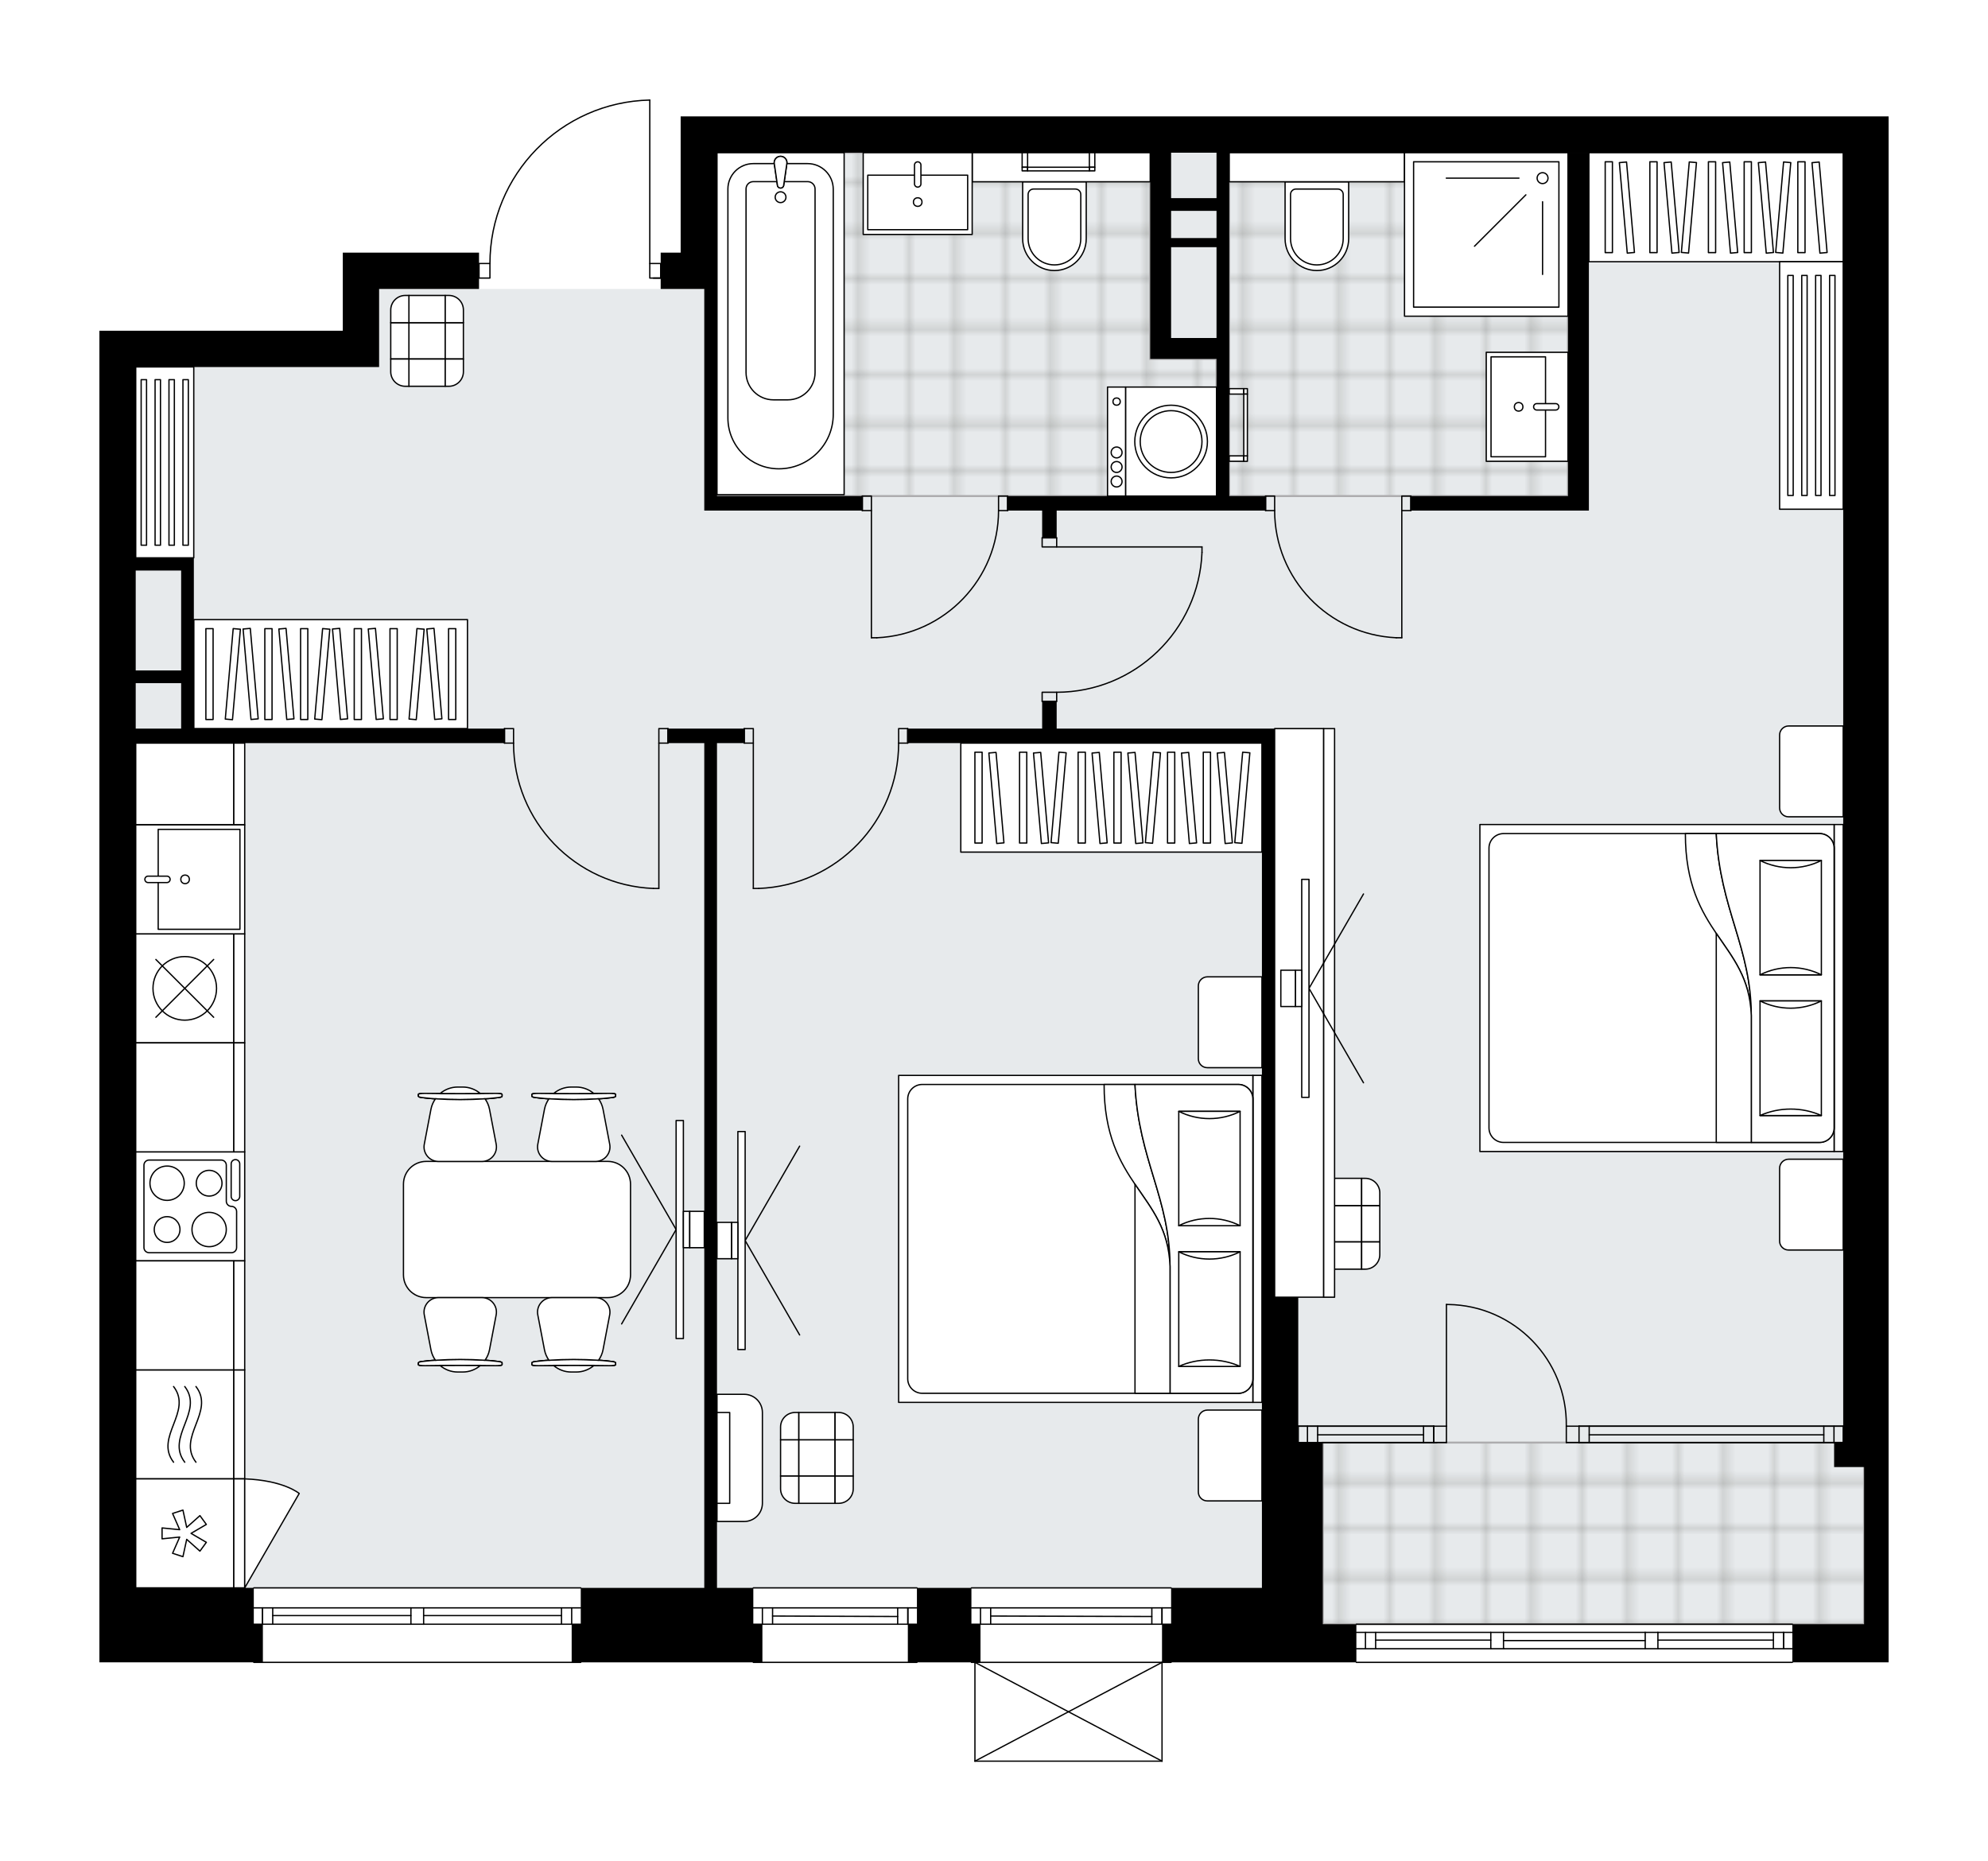 <svg xmlns="http://www.w3.org/2000/svg" xmlns:xlink="http://www.w3.org/1999/xlink" height="1872.21px" id="Layer_1" style="enable-background:new 0 0 2000 1872.21;" version="1.1" viewBox="0 0 2000 1872.21" width="2000px" x="0px" y="0px" xml:space="preserve">
<style type="text/css">
	.st0{fill:none;}
	.st1{opacity:0.25;fill:none;stroke:#12100B;stroke-width:0.4;stroke-miterlimit:10;}
	.st2{fill:#FFFFFF;}
	.st3{fill:#E7EAEC;}
	.st4{fill:url(#SVGID_1_);stroke:#ADACAE;stroke-width:2;stroke-miterlimit:10;}
	.st5{fill:url(#SVGID_00000102510578093183822080000007964611770480865940_);stroke:#ADACAE;stroke-width:2;stroke-miterlimit:10;}
	.st6{fill:url(#SVGID_00000114763132379313716060000010756278266677633434_);stroke:#ADACAE;stroke-width:2;stroke-miterlimit:10;}
	.st7{fill:none;stroke:#000000;stroke-width:1.3;stroke-linecap:round;stroke-linejoin:round;stroke-miterlimit:10;}
	.st8{fill:#FFFFFF;stroke:#000000;stroke-width:1.3;stroke-linecap:round;stroke-linejoin:round;stroke-miterlimit:10;}
	.st9{fill:none;stroke:#000000;stroke-width:1.3;stroke-linecap:round;stroke-linejoin:round;}
	.st10{fill:none;stroke:#000000;stroke-width:1.3;stroke-linecap:round;stroke-linejoin:round;stroke-dasharray:9.834,9.834;}
	.st11{fill:none;stroke:#000000;stroke-width:1.3;stroke-linecap:round;stroke-linejoin:round;stroke-dasharray:10.052,10.052;}
	.st12{font-family:'Arial-BoldMT','Arial'; font-weight:bold;}
	.st13{font-size:95.78px;}
	.st14{font-size:81.044px;}
	.st15{font-family: 'ArialMT','Arial';}
	.st16{font-size:40px;}
</style>
<pattern height="14.57" id="New_Pattern_Swatch_2" patternUnits="userSpaceOnUse" style="overflow:visible;" viewBox="7.49 -22.06 14.57 14.57" width="14.57" x="-0.29" y="-63.85">
	<g>
		<rect class="st0" height="14.57" width="14.57" x="7.49" y="-22.06" />
		<g>
			<rect class="st1" height="7.29" width="7.29" x="14.77" y="-7.49" />
		</g>
		<g>
			<rect class="st1" height="7.29" width="7.29" x="0.2" y="-7.49" />
		</g>
		<g>
			<rect class="st1" height="7.29" width="7.29" x="22.06" y="-14.77" />
		</g>
		<g>
			<rect class="st1" height="7.29" width="7.29" x="7.49" y="-14.77" />
			<rect class="st1" height="7.29" width="7.29" x="14.77" y="-22.06" />
		</g>
		<g>
			<rect class="st1" height="7.29" width="7.29" x="0.2" y="-22.06" />
		</g>
		<g>
			<rect class="st1" height="7.29" width="7.29" x="22.06" y="-29.35" />
		</g>
		<g>
			<rect class="st1" height="7.29" width="7.29" x="7.49" y="-29.35" />
		</g>
	</g>
</pattern>
<path class="st2" d="M1854.32,117.05H1900v1358.68v196.45  h-24.67h-71.54c0,0,0,0,0,0c0,0.36-0.29,0.65-0.65,0.65h-438.58c-0.36,0-0.65-0.29-0.65-0.65c0,0,0,0,0,0h-33.16h-151.96  c0,0,0,0,0,0c0,0.36-0.29,0.65-0.65,0.65h-8.47v98.73c0,0.01,0,0.02-0.01,0.03c0,0.04-0.02,0.08-0.03,0.13  c-0.01,0.04-0.02,0.08-0.04,0.12c0,0.01,0,0.02-0.01,0.03c-0.02,0.03-0.04,0.05-0.06,0.07c-0.03,0.04-0.05,0.07-0.08,0.1  c-0.03,0.03-0.07,0.05-0.11,0.07c-0.03,0.02-0.06,0.04-0.1,0.05c-0.05,0.02-0.09,0.02-0.14,0.03c-0.03,0-0.05,0.02-0.08,0.02H980.81  c-0.03,0-0.06-0.01-0.09-0.02c-0.04-0.01-0.09-0.01-0.13-0.03c-0.04-0.01-0.07-0.04-0.11-0.06c-0.04-0.02-0.07-0.04-0.1-0.07  c-0.03-0.03-0.06-0.07-0.08-0.1c-0.02-0.03-0.04-0.04-0.06-0.07c0-0.01,0-0.02-0.01-0.03c-0.02-0.04-0.03-0.08-0.04-0.12  c-0.01-0.04-0.02-0.08-0.03-0.13c0-0.01-0.01-0.02-0.01-0.03v-98.73h-2.88c-0.36,0-0.65-0.29-0.65-0.65c0,0,0,0,0,0h-53.52  c0,0,0,0,0,0c0,0.36-0.29,0.65-0.65,0.65H757.87c-0.36,0-0.65-0.29-0.65-0.65c0,0,0,0,0,0H584.91c0,0,0,0,0,0  c0,0.36-0.29,0.65-0.65,0.65H255.33c-0.36,0-0.65-0.29-0.65-0.65c0,0,0,0,0,0H100v-74.92v-146.2l0-1081.82v-36.55h244.87v-78.58  h36.55h100.51v10.32h10.32c0.17-43.17,16.86-83.92,47.06-114.8c30.35-31.04,70.97-48.66,114.38-49.63c0,0,0.01,0,0.02,0  c0.09,0,0.17,0.02,0.25,0.05c0.02,0.01,0.04,0.03,0.06,0.04c0.05,0.03,0.11,0.06,0.15,0.1c0.02,0.02,0.03,0.05,0.05,0.07  c0.03,0.04,0.07,0.09,0.09,0.14c0.01,0.03,0.01,0.06,0.02,0.1c0.01,0.05,0.03,0.09,0.03,0.15c0,0,0,0.01,0,0.01c0,0,0,0,0,0.01  v163.78h10.31c0,0,0,0,0,0v-10.32h20.1V117.05h36.55H1854.32z" id="background" />
<g id="floor">
	<polygon class="st3" points="136.55,369.14 136.55,1597.26 1269.54,1597.26 1330.76,1597.26 1330.76,1633.81 1875.33,1633.81    1875.33,1475.74 1854.32,1475.74 1854.32,153.6 721.32,152.31 721.32,290.66 381.42,290.66 381.35,369.14  " />
	
		<pattern id="SVGID_1_" patternTransform="matrix(3.537782e-08 -6.447 6.447 3.537782e-08 26807.834 -51604.004)" xlink:href="#New_Pattern_Swatch_2">
	</pattern>
	<polygon class="st4" points="1875.33,1451.11 1875.33,1633.81 1330.76,1633.81 1330.76,1451.11  " />
	
		<pattern id="SVGID_00000128464282214607813520000012590860902153406908_" patternTransform="matrix(3.537782e-08 -6.447 6.447 3.537782e-08 26807.834 -51604.004)" xlink:href="#New_Pattern_Swatch_2">
	</pattern>
	
		<polygon points="   721.32,153.6 721.32,498.99 1069.11,498.99 1135.23,498.99 1223.86,498.99 1223.86,361.02 1157.16,361.02 1157.16,153.6  " style="fill:url(#SVGID_00000128464282214607813520000012590860902153406908_);stroke:#ADACAE;stroke-width:2;stroke-miterlimit:10;" />
	
		<pattern id="SVGID_00000076574569921339347710000016849223483910614719_" patternTransform="matrix(3.537782e-08 -6.447 6.447 3.537782e-08 26807.834 -51604.004)" xlink:href="#New_Pattern_Swatch_2">
	</pattern>
	
		<polygon points="   1236.65,153.6 1236.65,498.99 1577.46,498.99 1577.46,153.6  " style="fill:url(#SVGID_00000076574569921339347710000016849223483910614719_);stroke:#ADACAE;stroke-width:2;stroke-miterlimit:10;" />
	<g id="LWPOLYLINE_00000029742495981940867000000014488049472887162770_">
		<rect class="st7" height="9.14" width="14.62" x="1048.43" y="541.02" />
	</g>
	<g id="LWPOLYLINE_00000005229902763131509000000018426328991774092176_">
		<rect class="st7" height="9.14" width="14.62" x="1048.43" y="696.35" />
	</g>
	<g id="LINE_00000044864084065573106510000015869620011391494812_">
		<line class="st7" x1="1063.05" x2="1048.43" y1="541.02" y2="541.02" />
	</g>
	<g id="LINE_00000024698891021149725310000000812840089415919503_">
		<line class="st7" x1="1063.05" x2="1048.43" y1="705.48" y2="705.48" />
	</g>
	<g id="LINE_00000136403391327993783230000004839515073702112167_">
		<line class="st7" x1="1063.05" x2="1209.24" y1="550.15" y2="550.15" />
	</g>
	<g id="LINE_00000176022548140170747730000013801781730157951376_">
		<line class="st7" x1="1209.24" x2="1209.24" y1="555.64" y2="550.15" />
	</g>
	<g id="ARC_00000065773932270487629170000015925112105923658375_">
		<path class="st7" d="M1209.24,555.64c-3.04,78.55-67.58,140.67-146.19,140.71" />
	</g>
	<g id="LWPOLYLINE_00000137835965710349321570000016020027332993125038_">
		<rect class="st7" height="14.62" width="9.14" x="748.73" y="732.89" />
	</g>
	<g id="LWPOLYLINE_00000011021902013502880930000014660030159731605426_">
		<rect class="st7" height="14.62" width="9.14" x="904.06" y="732.89" />
	</g>
	<g id="LINE_00000147222646928805709040000018378307280156667325_">
		<line class="st7" x1="748.73" x2="748.73" y1="747.51" y2="732.89" />
	</g>
	<g id="LINE_00000013901437806751697680000004187600539828660154_">
		<line class="st7" x1="913.2" x2="913.2" y1="747.51" y2="732.89" />
	</g>
	<g id="LINE_00000149352676480296148790000012160223182848083086_">
		<line class="st7" x1="757.87" x2="757.87" y1="747.51" y2="893.71" />
	</g>
	<g id="LINE_00000071544971278850002300000014033991649041835152_">
		<line class="st7" x1="763.35" x2="757.87" y1="893.71" y2="893.71" />
	</g>
	<g id="ARC_00000006695781767870265800000001197586211804415387_">
		<path class="st7" d="M904.06,747.51c-0.04,78.61-62.16,143.15-140.71,146.19" />
	</g>
	<g id="LWPOLYLINE_00000050632728444351035990000003478803964325902754_">
		<rect class="st7" height="14.62" width="9.14" x="662.84" y="732.89" />
	</g>
	<g id="LWPOLYLINE_00000047024115676332690440000008944409573942667400_">
		<rect class="st7" height="14.62" width="9.14" x="507.51" y="732.89" />
	</g>
	<g id="LINE_00000135659332924643203160000014494383156822218923_">
		<line class="st7" x1="671.98" x2="671.98" y1="747.51" y2="732.89" />
	</g>
	<g id="LINE_00000071529593247491131400000016405829418994217354_">
		<line class="st7" x1="507.51" x2="507.51" y1="747.51" y2="732.89" />
	</g>
	<g id="LINE_00000183929731095094188070000011658954532368087710_">
		<line class="st7" x1="662.84" x2="662.84" y1="747.51" y2="893.71" />
	</g>
	<g id="LINE_00000045614810800015972050000011015144006556984203_">
		<line class="st7" x1="657.36" x2="662.84" y1="893.71" y2="893.71" />
	</g>
	<g id="ARC_00000124883261875322205690000000697641574182384524_">
		<path class="st7" d="M657.36,893.71c-78.55-3.04-140.67-67.58-140.71-146.19" />
	</g>
	<g id="LWPOLYLINE_00000160151831510133330720000006537777524032586160_">
		<rect class="st7" height="14.62" width="9.14" x="1410.26" y="498.99" />
	</g>
	<g id="LWPOLYLINE_00000111900615380360378820000008362454417270368645_">
		<rect class="st7" height="14.62" width="9.14" x="1273.2" y="498.99" />
	</g>
	<g id="LINE_00000084523391064001310690000001175976155959369351_">
		<line class="st7" x1="1419.39" x2="1419.39" y1="513.61" y2="498.99" />
	</g>
	<g id="LINE_00000010304647379226074160000002671321406494796187_">
		<line class="st7" x1="1273.2" x2="1273.2" y1="513.61" y2="498.99" />
	</g>
	<g id="LINE_00000135654591623023680650000002226151111641147536_">
		<line class="st7" x1="1410.26" x2="1410.26" y1="513.61" y2="641.52" />
	</g>
	<g id="ARC_00000072278719727651229750000001517271189110416777_">
		<path class="st7" d="M1404.77,641.52c-68.45-3.04-122.39-59.4-122.44-127.92" />
	</g>
	<g id="LINE_00000183209126817136581700000004008451768463067031_">
		<line class="st7" x1="1410.26" x2="1404.77" y1="641.52" y2="641.52" />
	</g>
	<g id="LWPOLYLINE_00000105390035596170772600000017121412928662754459_">
		<rect class="st7" height="14.62" width="9.14" x="867.51" y="498.99" />
	</g>
	<g id="LWPOLYLINE_00000124134255915598295060000000390364410332244909_">
		<rect class="st7" height="14.62" width="9.14" x="1004.57" y="498.99" />
	</g>
	<g id="LINE_00000108297216826552980030000013132422568732409266_">
		<line class="st7" x1="867.51" x2="867.51" y1="513.61" y2="498.99" />
	</g>
	<g id="LINE_00000000209475687266960770000009070926369827932094_">
		<line class="st7" x1="1013.71" x2="1013.71" y1="513.61" y2="498.99" />
	</g>
	<g id="LINE_00000157994263782865454110000017785423780082776234_">
		<line class="st7" x1="876.65" x2="876.65" y1="513.61" y2="641.52" />
	</g>
	<g id="ARC_00000036974228799586354170000006877048478833615278_">
		<path class="st7" d="M1004.57,513.61c-0.05,68.52-53.99,124.87-122.44,127.92" />
	</g>
	<g id="LINE_00000078762847824209690030000016484733382577973937_">
		<line class="st7" x1="876.65" x2="882.13" y1="641.52" y2="641.52" />
	</g>
	<g id="ARC_00000088133138290799213260000008479282992617231286_">
		<path class="st7" d="M653.71,100.65c-89.39,1.99-160.81,75.02-160.81,164.43" />
	</g>
	<g id="LINE_00000049208107528097061800000005225392619211961765_">
		<line class="st7" x1="657.36" x2="664.67" y1="279.7" y2="279.7" />
	</g>
	<g id="LINE_00000106108231039533749250000015527286521372514450_">
		<line class="st7" x1="653.71" x2="653.71" y1="265.08" y2="100.65" />
	</g>
	<g id="LWPOLYLINE_00000048474422020040183720000005962501860381729157_">
		<rect class="st7" height="14.62" width="10.96" x="481.93" y="265.08" />
	</g>
	<g id="LWPOLYLINE_00000177478440043966890190000011737058662619355297_">
		<rect class="st7" height="14.62" width="10.96" x="653.71" y="265.08" />
	</g>
	<g id="ARC_00000006666038213860075190000007052535189429931184_">
		<path class="st7" d="M1575.77,1434.62c1-66.62-52.2-121.43-118.81-122.42c-0.6-0.01-1.2-0.01-1.79-0.01" />
	</g>
	<g id="LINE_00000131360659535092950610000017637820859530234248_">
		<line class="st7" x1="1455.16" x2="1455.16" y1="1434.62" y2="1312.19" />
	</g>
	<g id="LINE_00000118366833757480917950000009817960426880333961_">
		<line class="st7" x1="1588.56" x2="1575.77" y1="1434.62" y2="1434.62" />
	</g>
	<g id="LINE_00000114790274846249592060000003451693328125709727_">
		<line class="st7" x1="1575.77" x2="1575.77" y1="1434.62" y2="1451.07" />
	</g>
	<g id="LINE_00000112617315305910566820000012491199885099127685_">
		<line class="st7" x1="1575.77" x2="1588.56" y1="1451.07" y2="1451.07" />
	</g>
	<g id="LINE_00000142177990422765144570000011197874024654527676_">
		<line class="st7" x1="1442.36" x2="1455.16" y1="1451.07" y2="1451.07" />
	</g>
	<g id="LINE_00000054263022417387915470000002671791070435033230_">
		<line class="st7" x1="1455.16" x2="1455.16" y1="1451.07" y2="1434.62" />
	</g>
	<g id="LINE_00000154414159191806735460000008058588824292282046_">
		<line class="st7" x1="1455.16" x2="1442.36" y1="1434.62" y2="1434.62" />
	</g>
	<g id="LINE_00000154395871657835960050000017599132493091993221_">
		<line class="st7" x1="1442.36" x2="1442.36" y1="1451.07" y2="1434.62" />
	</g>
	<g>
		<line class="st7" x1="1169.04" x2="980.81" y1="1771.56" y2="1771.56" />
		<line class="st7" x1="980.81" x2="980.81" y1="1771.56" y2="1672.19" />
		<line class="st7" x1="1169.04" x2="1169.04" y1="1672.19" y2="1771.56" />
		<line class="st7" x1="980.81" x2="1169.04" y1="1672.19" y2="1771.56" />
		<line class="st7" x1="1169.04" x2="980.81" y1="1672.19" y2="1771.56" />
	</g>
	<g id="LINE_00000071547872220267826300000005995565349280487856_">
		<line class="st7" x1="1854.32" x2="1854.32" y1="1434.66" y2="1451.11" />
	</g>
	<g id="LINE_00000067201717493357875770000002658083329718321075_">
		<line class="st7" x1="1588.56" x2="1854.32" y1="1434.62" y2="1434.62" />
	</g>
	<g id="LINE_00000139978295516062162410000002472732046048358785_">
		<line class="st7" x1="1588.56" x2="1854.32" y1="1451.07" y2="1451.07" />
	</g>
	<g id="LINE_00000133520740246752607820000000627629316192896673_">
		<line class="st7" x1="1598.79" x2="1834.82" y1="1443.3" y2="1443.3" />
	</g>
	<g id="LINE_00000139258336760407247160000010687133444712835255_">
		<line class="st7" x1="1845.05" x2="1845.05" y1="1434.62" y2="1451.07" />
	</g>
	<g id="LINE_00000138542364932021000710000017399443159475884973_">
		<line class="st7" x1="1598.79" x2="1598.79" y1="1434.62" y2="1451.07" />
	</g>
	<g id="LINE_00000051384199138267136620000009357994311707327417_">
		<line class="st7" x1="1588.56" x2="1854.32" y1="1434.62" y2="1434.62" />
	</g>
	<g id="LINE_00000156560433483167274530000009933261219189062020_">
		<line class="st7" x1="1854.32" x2="1588.56" y1="1451.07" y2="1451.07" />
	</g>
	<g id="LINE_00000053520005605583400220000000729566690236617867_">
		<line class="st7" x1="1834.82" x2="1834.82" y1="1434.61" y2="1451.06" />
	</g>
	<g id="LINE_00000044895264489591566800000018420736426651564701_">
		<line class="st7" x1="1588.56" x2="1588.56" y1="1434.62" y2="1451.07" />
	</g>
	<g id="LINE_00000085933386359118908080000012474617319224020140_">
		<line class="st7" x1="1306.09" x2="1306.09" y1="1434.66" y2="1451.11" />
	</g>
	<g id="LINE_00000095313744461790033610000003275578929836363408_">
		<line class="st7" x1="1442.36" x2="1306.09" y1="1434.62" y2="1434.62" />
	</g>
	<g id="LINE_00000054226747076782801880000001350225124707652019_">
		<line class="st7" x1="1445.53" x2="1306.09" y1="1451.07" y2="1451.07" />
	</g>
	<g id="LINE_00000179624698700305002460000005022299491355949746_">
		<line class="st7" x1="1432.13" x2="1325.59" y1="1443.3" y2="1443.3" />
	</g>
	<g id="LINE_00000034065317515609995370000007468402109965378493_">
		<line class="st7" x1="1315.36" x2="1315.36" y1="1434.62" y2="1451.07" />
	</g>
	<g id="LINE_00000101784672599025326610000004109069747125513883_">
		<line class="st7" x1="1432.13" x2="1432.13" y1="1434.62" y2="1451.07" />
	</g>
	<g id="LINE_00000155113126138826186440000000056608371883670174_">
		<line class="st7" x1="1442.36" x2="1306.09" y1="1434.62" y2="1434.62" />
	</g>
	<g id="LINE_00000071537517137062440940000014436665926706901908_">
		<line class="st7" x1="1306.09" x2="1442.36" y1="1451.07" y2="1451.07" />
	</g>
	<g id="LINE_00000067925000571875790140000006774827454228362664_">
		<line class="st7" x1="1325.59" x2="1325.59" y1="1434.61" y2="1451.06" />
	</g>
	<g id="LINE_00000114766957490576109650000002038492134113561759_">
		<line class="st7" x1="1442.36" x2="1442.36" y1="1434.62" y2="1451.07" />
	</g>
	<g id="LINE_00000182494053429366393630000003970017323407736227_">
		<line class="st7" x1="255.33" x2="584.26" y1="1597.26" y2="1597.26" />
	</g>
	<g id="LINE_00000150072632628801729680000001754116399037675419_">
		<line class="st7" x1="584.26" x2="426.19" y1="1633.81" y2="1633.81" />
	</g>
	<g id="LINE_00000031911068080094087540000015158340847877366658_">
		<line class="st7" x1="413.4" x2="255.33" y1="1633.81" y2="1633.81" />
	</g>
	<g id="LINE_00000161596579586342696700000005752815120922457741_">
		<line class="st7" x1="264.14" x2="264.14" y1="1617.36" y2="1633.81" />
	</g>
	<g id="LINE_00000005961673875169119610000013780340404879257011_">
		<line class="st7" x1="575.13" x2="575.13" y1="1617.36" y2="1633.81" />
	</g>
	<g id="LINE_00000000223293402494177110000012821590433604338082_">
		<line class="st7" x1="584.26" x2="426.19" y1="1617.36" y2="1617.36" />
	</g>
	<g id="LINE_00000089557292051814514270000000681634021328359348_">
		<line class="st7" x1="413.4" x2="255.33" y1="1617.36" y2="1617.36" />
	</g>
	<g id="LINE_00000052064330433088634600000004081108033742479750_">
		<line class="st7" x1="413.4" x2="274.37" y1="1625.13" y2="1625.13" />
	</g>
	<g id="LINE_00000036252205434262016430000004416759601266841995_">
		<line class="st7" x1="564.89" x2="426.19" y1="1625.13" y2="1625.13" />
	</g>
	<g id="LINE_00000140015832594772521040000010316751248672052896_">
		<line class="st7" x1="564.89" x2="564.89" y1="1633.81" y2="1617.36" />
	</g>
	<g id="LINE_00000120521869763287076260000013381708939601598853_">
		<line class="st7" x1="264.14" x2="264.14" y1="1617.36" y2="1633.81" />
	</g>
	<g id="LINE_00000134941356123725847310000008636129844766520250_">
		<line class="st7" x1="274.37" x2="274.37" y1="1633.81" y2="1617.36" />
	</g>
	<g id="LINE_00000057841880412839137800000010704016920248943762_">
		<line class="st7" x1="426.19" x2="426.19" y1="1617.36" y2="1633.81" />
	</g>
	<g id="LINE_00000041999873896385392450000001322220618301770658_">
		<line class="st7" x1="426.19" x2="413.4" y1="1633.81" y2="1633.81" />
	</g>
	<g id="LINE_00000145747966346887920150000002533192865220705175_">
		<line class="st7" x1="413.4" x2="413.4" y1="1633.81" y2="1617.36" />
	</g>
	<g id="LINE_00000117672752942558633880000007433401574696079795_">
		<line class="st7" x1="413.4" x2="426.19" y1="1617.36" y2="1617.36" />
	</g>
	<g id="LINE_00000044172561268525115760000018004112730468654726_">
		<line class="st7" x1="584.26" x2="255.33" y1="1672.19" y2="1672.19" />
	</g>
	<g id="LINE_00000115484624077127745430000005002721074690351262_">
		<line class="st7" x1="1803.15" x2="1364.57" y1="1633.81" y2="1633.81" />
	</g>
	<g id="LINE_00000091726998993458096640000002522127821011530641_">
		<line class="st7" x1="1794.34" x2="1794.34" y1="1642.03" y2="1658.48" />
	</g>
	<g id="LINE_00000102534007268961508740000013321797768709549226_">
		<line class="st7" x1="1373.71" x2="1373.71" y1="1642.03" y2="1658.48" />
	</g>
	<g id="LINE_00000153673966100129826880000016044080060158270138_">
		<line class="st7" x1="1667.92" x2="1784.1" y1="1649.8" y2="1649.8" />
	</g>
	<g id="LINE_00000034047888214783463970000001218690579938472068_">
		<line class="st7" x1="1383.94" x2="1499.8" y1="1649.8" y2="1649.8" />
	</g>
	<g id="LINE_00000101068728821986815270000012058541682494655390_">
		<line class="st7" x1="1383.94" x2="1383.94" y1="1658.48" y2="1642.03" />
	</g>
	<g id="LINE_00000011017735500516352170000002803980001407397017_">
		<line class="st7" x1="1794.34" x2="1794.34" y1="1642.03" y2="1658.48" />
	</g>
	<g id="LINE_00000137835742113997172530000015919449624002958467_">
		<line class="st7" x1="1784.1" x2="1784.1" y1="1658.48" y2="1642.03" />
	</g>
	<g id="LINE_00000094590225666306829690000007746684340594732682_">
		<line class="st7" x1="1655.13" x2="1655.13" y1="1642.03" y2="1658.48" />
	</g>
	<g id="LINE_00000010990301896063779960000016688020089935757490_">
		<line class="st7" x1="1655.13" x2="1667.92" y1="1658.48" y2="1658.48" />
	</g>
	<g id="LINE_00000083774399073971952770000016502630183111575460_">
		<line class="st7" x1="1667.92" x2="1667.92" y1="1658.48" y2="1642.03" />
	</g>
	<g id="LINE_00000030481746484438091070000011090667903159272877_">
		<line class="st7" x1="1667.92" x2="1655.13" y1="1642.03" y2="1642.03" />
	</g>
	<g id="LINE_00000032649468414754065880000009096760954196552619_">
		<line class="st7" x1="1364.57" x2="1803.15" y1="1672.19" y2="1672.19" />
	</g>
	<g id="LINE_00000059306256582146029580000005857685020377590194_">
		<line class="st7" x1="1499.8" x2="1499.8" y1="1642.03" y2="1658.48" />
	</g>
	<g id="LINE_00000041271999048266756830000000336442849729695653_">
		<line class="st7" x1="1499.8" x2="1512.59" y1="1658.48" y2="1658.48" />
	</g>
	<g id="LINE_00000028302424773509411050000009552478622132541366_">
		<line class="st7" x1="1512.59" x2="1512.59" y1="1658.48" y2="1642.03" />
	</g>
	<g id="LINE_00000023998878477226273180000008257532050663238022_">
		<line class="st7" x1="1512.59" x2="1499.8" y1="1642.03" y2="1642.03" />
	</g>
	<g id="LINE_00000052797495758713672600000002269421833578923449_">
		<line class="st7" x1="1512.59" x2="1655.13" y1="1650.26" y2="1650.26" />
	</g>
	<g id="LWPOLYLINE_00000021110857931597603150000016725028070588404646_">
		<line class="st7" x1="1499.8" x2="1364.57" y1="1642.03" y2="1642.03" />
	</g>
	<g id="LWPOLYLINE_00000122698088217537977580000006768703979630279065_">
		<line class="st7" x1="1512.59" x2="1655.13" y1="1642.03" y2="1642.03" />
	</g>
	<g id="LWPOLYLINE_00000035500615660003547800000007758099918839334809_">
		<line class="st7" x1="1667.92" x2="1803.15" y1="1642.03" y2="1642.03" />
	</g>
	<g id="LWPOLYLINE_00000136402196925410351190000010510442065659340468_">
		<line class="st7" x1="1499.8" x2="1364.57" y1="1658.48" y2="1658.48" />
	</g>
	<g id="LWPOLYLINE_00000173152905259336700340000012742455376544761486_">
		<line class="st7" x1="1512.59" x2="1655.13" y1="1658.48" y2="1658.48" />
	</g>
	<g id="LWPOLYLINE_00000019663021348587198250000011366560921048430238_">
		<line class="st7" x1="1667.92" x2="1803.15" y1="1658.48" y2="1658.48" />
	</g>
	<g id="LINE_00000178904094211536032530000012239574491675070613_">
		<line class="st7" x1="1178.16" x2="977.28" y1="1672.19" y2="1672.19" />
	</g>
	<g id="LINE_00000142155031723421319840000009367285332454669190_">
		<line class="st7" x1="977.28" x2="1178.16" y1="1617.36" y2="1617.36" />
	</g>
	<g id="LINE_00000054986072442649152100000003624658994933621437_">
		<line class="st7" x1="1169.02" x2="1169.02" y1="1633.81" y2="1617.36" />
	</g>
	<g id="LINE_00000179643752619263725030000017037600944043959224_">
		<line class="st7" x1="986.42" x2="986.42" y1="1633.81" y2="1617.36" />
	</g>
	<g id="LINE_00000125604276936144572320000017639577781262059441_">
		<line class="st7" x1="977.28" x2="1178.16" y1="1633.81" y2="1633.81" />
	</g>
	<g id="LINE_00000034790458297074673620000014660137190960977587_">
		<line class="st7" x1="996.65" x2="1158.79" y1="1625.59" y2="1626.04" />
	</g>
	<g id="LINE_00000011003803993183010090000004709514288477021092_">
		<line class="st7" x1="996.65" x2="996.65" y1="1617.36" y2="1633.81" />
	</g>
	<g id="LINE_00000008106986484089581990000014644416280567806122_">
		<line class="st7" x1="1169.02" x2="1169.02" y1="1633.81" y2="1617.36" />
	</g>
	<g id="LINE_00000156549401215485699460000005962287903513384576_">
		<line class="st7" x1="1158.79" x2="1158.79" y1="1617.36" y2="1633.81" />
	</g>
	<g id="LINE_00000039816681127747505440000003235927529469521305_">
		<line class="st7" x1="977.28" x2="1178.16" y1="1597.26" y2="1597.26" />
	</g>
	<g id="LINE_00000146472420049797516900000001847557579672297630_">
		<line class="st7" x1="922.46" x2="757.87" y1="1672.19" y2="1672.19" />
	</g>
	<g id="LINE_00000147922484361179333850000011610244472227237255_">
		<line class="st7" x1="757.87" x2="922.46" y1="1617.36" y2="1617.36" />
	</g>
	<g id="LINE_00000000208597809103079570000013651240116838517421_">
		<line class="st7" x1="913.32" x2="913.32" y1="1633.81" y2="1617.36" />
	</g>
	<g id="LINE_00000055701397528837056350000012368380108278838712_">
		<line class="st7" x1="767" x2="767" y1="1633.81" y2="1617.36" />
	</g>
	<g id="LINE_00000016775655033790178320000004207071430300979387_">
		<line class="st7" x1="757.87" x2="922.46" y1="1633.81" y2="1633.81" />
	</g>
	<g id="LINE_00000012468489552676247960000013454100221650022047_">
		<line class="st7" x1="777.24" x2="903.09" y1="1625.59" y2="1626.04" />
	</g>
	<g id="LINE_00000045601504305485807350000012584816424887304076_">
		<line class="st7" x1="777.24" x2="777.24" y1="1617.36" y2="1633.81" />
	</g>
	<g id="LINE_00000123439452589033493920000011915203987545584571_">
		<line class="st7" x1="913.32" x2="913.32" y1="1633.81" y2="1617.36" />
	</g>
	<g id="LINE_00000128455125352086700900000003391200423411614871_">
		<line class="st7" x1="903.09" x2="903.09" y1="1617.36" y2="1633.81" />
	</g>
	<g id="LINE_00000137843298701662224030000014527973768839830452_">
		<line class="st7" x1="757.87" x2="922.46" y1="1597.26" y2="1597.26" />
	</g>
	<path d="M100,369.24l0,1081.82v146.2v74.92h155.33h9.14v-38.38h-9.14v-36.55l-118.78,0.01v-146.2V747.51l370.96,0V732.9H195.02   v-45.69v-12.8v-113.3h-12.79h-45.69V369.24h244.87v-36.55v-42.03l100.51,0v-36.55H381.42h-36.55v78.58H100V369.24z M136.55,573.91   h45.69v100.51h-45.69V573.91z M136.55,687.21h45.69v45.69h-45.69V687.21z" />
	<path d="M721.32,117.05h-36.55v137.06h-20.1v36.55h20.1h23.76v208.33v14.62h158.99v-14.62H721.32l0-208.33V153.6h435.84v207.41   h21.02h45.69v137.97h-210.15v14.62h34.72v27.41h14.62v-27.41h210.15v-14.62h-36.55V153.6h617.67v1297.46h-9.14v24.67h9.14h21.02   v158.07h-72.19v38.38h72.19H1900v-196.45V117.05h-45.68H721.32z M1223.86,340h-45.69v-91.37h45.69V340z M1223.86,239.49h-45.69   v-27.41h45.69V239.49z M1223.86,199.29h-45.69V153.6h45.69V199.29z" />
	<polygon points="584.26,1597.26 584.26,1633.81 575.12,1633.81 575.12,1672.18 584.26,1672.18 757.87,1672.18 767.01,1672.18    767.01,1633.81 757.87,1633.81 757.87,1597.26 721.32,1597.26 721.32,747.51 748.73,747.51 748.73,732.9 671.98,732.9    671.98,747.51 708.53,747.51 708.53,1597.26  " />
	<polygon points="1577.46,498.99 1419.39,498.99 1419.39,513.61 1598.48,513.61 1598.48,498.99 1598.48,153.61 1577.46,153.61  " />
	<polygon points="1048.43,705.48 1048.43,732.9 913.2,732.9 913.2,747.51 1269.54,747.51 1269.54,1304.87 1269.54,1451.07    1269.54,1597.26 1178.17,1597.26 1178.17,1633.81 1169.03,1633.81 1169.03,1655.74 1169.03,1672.18 1330.76,1672.18    1364.57,1672.18 1364.57,1633.81 1330.76,1633.81 1330.76,1597.26 1330.76,1451.07 1306.09,1451.07 1306.09,1304.87    1282.33,1304.87 1282.33,732.9 1269.54,732.9 1063.05,732.9 1063.05,705.48  " />
	<polygon points="922.46,1597.26 922.46,1633.81 913.32,1633.81 913.32,1672.18 922.46,1672.18 977.28,1672.18 986.42,1672.18    986.42,1633.81 977.28,1633.81 977.28,1597.26  " />
</g>
<g id="mebel">
	<g>
		<path class="st8" d="M1060.81,272.14L1060.81,272.14c17.66,0,31.98-14.32,31.98-31.98v-57.32h-63.96v57.32    C1028.83,257.82,1043.15,272.14,1060.81,272.14z" />
		
			<rect class="st8" height="29.24" transform="matrix(-1 -1.101922e-08 1.101922e-08 -1 2135.216 336.443)" width="179.1" x="978.06" y="153.6" />
		<path class="st8" d="M1060.81,266.47L1060.81,266.47c14.63,0,26.5-11.86,26.5-26.5v-44.34c0-3.03-2.45-5.48-5.48-5.48h-42.03    c-3.03,0-5.48,2.45-5.48,5.48v44.34C1034.31,254.61,1046.18,266.47,1060.81,266.47z" />
	</g>
	<g>
		
			<rect class="st8" height="36.55" transform="matrix(1.097482e-08 -1 1 1.097482e-08 120.605 2582.568)" width="36.55" x="1333.31" y="1212.71" />
		
			<rect class="st8" height="18.27" transform="matrix(1.097511e-08 -1 1 1.097511e-08 148.017 2609.979)" width="36.55" x="1360.72" y="1221.84" />
		
			<rect class="st8" height="18.27" transform="matrix(1.097482e-08 -1 1 1.097482e-08 93.194 2555.157)" width="36.55" x="1305.9" y="1221.84" />
		
			<rect class="st8" height="36.55" transform="matrix(-1.097496e-08 1 -1 -1.097496e-08 2550.588 -152.585)" width="27.41" x="1337.88" y="1180.73" />
		<path class="st8" d="M1388.13,1212.71v-12.79c0-8.07-6.55-14.62-14.62-14.62h-3.65v27.41H1388.13z" />
		<path class="st8" d="M1333.31,1212.71v-27.41h-3.65c-8.07,0-14.62,6.55-14.62,14.62v12.79H1333.31z" />
		
			<rect class="st8" height="36.55" transform="matrix(-1.097556e-08 1 -1 -1.097556e-08 2614.548 -88.626)" width="27.41" x="1337.88" y="1244.69" />
		<path class="st8" d="M1388.13,1262.05v-12.79h-18.27v27.41h3.65C1381.59,1276.67,1388.13,1270.12,1388.13,1262.05z" />
		<path class="st8" d="M1333.31,1276.67v-27.41h-18.27v12.79c0,8.07,6.55,14.62,14.62,14.62H1333.31z" />
	</g>
	<g>
		
			<rect class="st8" height="302.94" transform="matrix(1.117851e-08 -1 1 1.117851e-08 315.735 1920.405)" width="109.64" x="1063.25" y="650.86" />
		<g>
			
				<rect class="st8" height="7.26" transform="matrix(1.119931e-08 -1 1 1.119931e-08 285.922 1890.591)" width="91.37" x="1042.57" y="798.7" />
			
				<rect class="st8" height="7.26" transform="matrix(1.119923e-08 -1 1 1.119923e-08 321.902 1926.571)" width="91.37" x="1078.55" y="798.7" />
			
				<rect class="st8" height="7.26" transform="matrix(1.120014e-08 -1 1 1.120014e-08 375.871 1980.54)" width="91.37" x="1132.52" y="798.7" />
			
				<rect class="st8" height="7.26" transform="matrix(1.120014e-08 -1 1 1.120014e-08 411.85 2016.519)" width="91.37" x="1168.5" y="798.7" />
			
				<rect class="st8" height="7.26" transform="matrix(0.087 -0.996 0.996 0.087 259.815 1888.207)" width="91.37" x="1114.53" y="798.7" />
			
				<rect class="st8" height="7.26" transform="matrix(0.087 -0.996 0.996 0.087 341.923 1977.813)" width="91.37" x="1204.48" y="798.7" />
			
				<rect class="st8" height="7.26" transform="matrix(-0.087 -0.996 0.996 -0.087 403.381 1974.3)" width="91.37" x="1060.56" y="798.7" />
			
				<rect class="st8" height="7.26" transform="matrix(-0.087 -0.996 0.996 -0.087 442.496 2010.142)" width="91.37" x="1096.54" y="798.7" />
			
				<rect class="st8" height="7.26" transform="matrix(-0.087 -0.996 0.996 -0.087 501.169 2063.906)" width="91.37" x="1150.51" y="798.7" />
			
				<rect class="st8" height="7.26" transform="matrix(-0.087 -0.996 0.996 -0.087 540.284 2099.748)" width="91.37" x="1186.49" y="798.7" />
			
				<rect class="st8" height="7.26" transform="matrix(1.119933e-08 -1 1 1.119933e-08 227.008 1831.677)" width="91.37" x="983.66" y="798.7" />
			
				<rect class="st8" height="7.26" transform="matrix(0.087 -0.996 0.996 0.087 173.191 1793.674)" width="91.37" x="1019.64" y="798.7" />
			
				<rect class="st8" height="7.26" transform="matrix(-0.087 -0.996 0.996 -0.087 339.332 1915.609)" width="91.37" x="1001.65" y="798.7" />
			
				<rect class="st8" height="7.26" transform="matrix(1.119878e-08 -1 1 1.119878e-08 182.089 1786.758)" width="91.37" x="938.74" y="798.7" />
			
				<rect class="st8" height="7.26" transform="matrix(-0.087 -0.996 0.996 -0.087 290.498 1870.862)" width="91.37" x="956.73" y="798.7" />
		</g>
	</g>
	<g>
		
			<rect class="st8" height="255.84" transform="matrix(1.114448e-08 -1 1 1.114448e-08 1517.971 1934.82)" width="109.64" x="1671.57" y="80.51" />
		<g>
			
				<rect class="st8" height="7.26" transform="matrix(1.119875e-08 -1 1 1.119875e-08 1513.934 1930.784)" width="91.37" x="1676.67" y="204.79" />
			
				<rect class="st8" height="7.26" transform="matrix(1.119933e-08 -1 1 1.119933e-08 1549.914 1966.763)" width="91.37" x="1712.65" y="204.79" />
			
				<rect class="st8" height="7.26" transform="matrix(1.119935e-08 -1 1 1.119935e-08 1603.883 2020.732)" width="91.37" x="1766.62" y="204.79" />
			
				<rect class="st8" height="7.26" transform="matrix(0.087 -0.996 0.996 0.087 1430.301 1977.749)" width="91.37" x="1748.63" y="204.79" />
			
				<rect class="st8" height="7.26" transform="matrix(-0.087 -0.996 0.996 -0.087 1684.398 1960.316)" width="91.37" x="1694.66" y="204.79" />
			
				<rect class="st8" height="7.26" transform="matrix(-0.087 -0.996 0.996 -0.087 1723.514 1996.159)" width="91.37" x="1730.64" y="204.79" />
			
				<rect class="st8" height="7.26" transform="matrix(-0.087 -0.996 0.996 -0.087 1782.186 2049.922)" width="91.37" x="1784.61" y="204.79" />
			
				<rect class="st8" height="7.26" transform="matrix(1.119869e-08 -1 1 1.119869e-08 1455.02 1871.869)" width="91.37" x="1617.76" y="204.79" />
			
				<rect class="st8" height="7.26" transform="matrix(0.087 -0.996 0.996 0.087 1343.678 1883.216)" width="91.37" x="1653.74" y="204.79" />
			
				<rect class="st8" height="7.26" transform="matrix(-0.087 -0.996 0.996 -0.087 1620.349 1901.626)" width="91.37" x="1635.75" y="204.79" />
			
				<rect class="st8" height="7.26" transform="matrix(1.119943e-08 -1 1 1.119943e-08 1410.101 1826.951)" width="91.37" x="1572.84" y="204.79" />
			
				<rect class="st8" height="7.26" transform="matrix(-0.087 -0.996 0.996 -0.087 1571.515 1856.878)" width="91.37" x="1590.83" y="204.79" />
		</g>
	</g>
	<g>
		
			<rect class="st8" height="275.26" transform="matrix(-1.124747e-08 1 -1 -1.124747e-08 1010.724 345.417)" width="109.64" x="277.83" y="540.44" />
		<g>
			
				<rect class="st8" height="7.26" transform="matrix(-1.128896e-08 1 -1 -1.128896e-08 1074.053 282.088)" width="91.37" x="350.3" y="674.44" />
			
				<rect class="st8" height="7.26" transform="matrix(-1.128828e-08 1 -1 -1.128828e-08 1038.074 318.067)" width="91.37" x="314.32" y="674.44" />
			
				<rect class="st8" height="7.26" transform="matrix(-1.128906e-08 1 -1 -1.128906e-08 984.105 372.036)" width="91.37" x="260.35" y="674.44" />
			
				<rect class="st8" height="7.26" transform="matrix(-1.128982e-08 1 -1 -1.128982e-08 888.82 467.321)" width="91.37" x="165.06" y="674.44" />
			
				<rect class="st8" height="7.26" transform="matrix(-1.128918e-08 1 -1 -1.128918e-08 948.125 408.016)" width="91.37" x="224.37" y="674.44" />
			
				<rect class="st8" height="7.26" transform="matrix(-0.087 0.996 -0.996 -0.087 1027.755 414.377)" width="91.37" x="278.34" y="674.44" />
			
				<rect class="st8" height="7.26" transform="matrix(-0.087 0.996 -0.996 -0.087 929.967 503.983)" width="91.37" x="188.39" y="674.44" />
			
				<rect class="st8" height="7.26" transform="matrix(0.087 0.996 -0.996 0.087 1020.539 242.418)" width="91.37" x="332.31" y="674.44" />
			
				<rect class="st8" height="7.26" transform="matrix(0.087 0.996 -0.996 0.087 987.695 278.261)" width="91.37" x="296.33" y="674.44" />
			
				<rect class="st8" height="7.26" transform="matrix(0.087 0.996 -0.996 0.087 938.43 332.024)" width="91.37" x="242.36" y="674.44" />
			
				<rect class="st8" height="7.26" transform="matrix(0.087 0.996 -0.996 0.087 905.586 367.867)" width="91.37" x="206.38" y="674.44" />
			
				<rect class="st8" height="7.26" transform="matrix(-1.128896e-08 1 -1 -1.128896e-08 1132.967 223.173)" width="91.37" x="409.21" y="674.44" />
			
				<rect class="st8" height="7.26" transform="matrix(-0.087 0.996 -0.996 -0.087 1130.919 319.844)" width="91.37" x="373.23" y="674.44" />
			
				<rect class="st8" height="7.26" transform="matrix(0.087 0.996 -0.996 0.087 1074.319 183.728)" width="91.37" x="391.22" y="674.44" />
		</g>
	</g>
	<g>
		<g>
			<g id="LINE_00000127020705220500543380000004768588933245643402_">
				<line class="st8" x1="749.64" x2="804.46" y1="1247.88" y2="1152.93" />
			</g>
			<g id="LINE_00000011004980539264582690000010449926491821008792_">
				<line class="st8" x1="749.64" x2="804.46" y1="1247.88" y2="1342.84" />
			</g>
		</g>
		
			<rect class="st8" height="219.29" transform="matrix(-1 -1.101871e-08 1.101871e-08 -1 1491.975 2495.769)" width="7.31" x="742.33" y="1138.24" />
		<rect class="st8" height="36.55" width="6.4" x="735.94" y="1229.61" />
		
			<rect class="st8" height="36.55" transform="matrix(-1 -1.101983e-08 1.101983e-08 -1 1457.254 2495.769)" width="14.62" x="721.32" y="1229.61" />
	</g>
	<g>
		<g>
			<g>
				
					<rect class="st8" height="9.14" transform="matrix(1.097501e-08 -1 1 1.097501e-08 18.77 2511.176)" width="328.93" x="1100.51" y="1241.63" />
				
					<rect class="st8" height="356.35" transform="matrix(1.097505e-08 -1 1 1.097505e-08 -163.971 2328.435)" width="328.93" x="917.76" y="1068.03" />
				<path class="st8" d="M1260.4,1386.91v-281.42c0-8.07-6.55-14.62-14.62-14.62H927.82c-8.07,0-14.62,6.55-14.62,14.62v281.42      c0,8.07,6.55,14.62,14.62,14.62h317.97C1253.86,1401.53,1260.4,1394.99,1260.4,1386.91z" />
				<path class="st8" d="M1141.84,1090.87c3.74,76.41,35.23,114.27,35.25,183.08c-2.49-73.62-66.46-81.48-66.32-183.08      L1141.84,1090.87z" />
				<g>
					<path class="st8" d="M1141.84,1090.87c3.74,76.41,35.23,114.27,35.25,183.08l0,127.59h68.69c8.07,0,14.62-6.55,14.62-14.62       v-281.42c0-8.07-6.55-14.62-14.62-14.62L1141.84,1090.87L1141.84,1090.87z" />
				</g>
				
					<rect class="st8" height="61.71" transform="matrix(1.097452e-08 -1 1 1.097452e-08 -100.102 2533.563)" width="115.31" x="1159.08" y="1285.98" />
				<path class="st8" d="M1185.88,1259.18c19.38,9.77,42.32,9.77,61.71,0H1185.88z" />
				<path class="st8" d="M1247.58,1374.49c-19.38-8.68-42.32-8.68-61.71,0H1247.58z" />
				
					<rect class="st8" height="61.71" transform="matrix(1.097453e-08 -1 1 1.097453e-08 41.295 2392.166)" width="115.03" x="1159.21" y="1144.58" />
				<path class="st8" d="M1185.88,1117.92c19.38,9.74,42.32,9.74,61.71,0H1185.88z" />
				<path class="st8" d="M1247.58,1232.95c-19.38-9.74-42.32-9.74-61.71,0H1247.58z" />
				<g>
					<path class="st8" d="M1177.09,1273.95v127.58h-35.25v-210.27C1158.48,1215.85,1175.82,1236.31,1177.09,1273.95z" />
				</g>
			</g>
		</g>
		<g>
			<g>
				<path class="st8" d="M1205.58,1500.82v-73.27c0-5.05,4.09-9.14,9.14-9.14h54.82v91.37h-54.99      C1209.6,1509.78,1205.58,1505.77,1205.58,1500.82z" />
			</g>
		</g>
		<g>
			<g>
				<path class="st8" d="M1205.58,1065.03v-73.27c0-5.05,4.09-9.14,9.14-9.14h54.82v91.37h-54.99      C1209.6,1073.99,1205.58,1069.98,1205.58,1065.03z" />
			</g>
		</g>
	</g>
	<g>
		<g>
			<g>
				
					<rect class="st8" height="9.14" transform="matrix(1.097505e-08 -1 1 1.097505e-08 855.9 2843.592)" width="328.93" x="1685.28" y="989.28" />
				
					<rect class="st8" height="356.35" transform="matrix(1.097487e-08 -1 1 1.097487e-08 673.158 2660.851)" width="328.93" x="1502.54" y="815.67" />
				<path class="st8" d="M1845.18,1134.56V853.14c0-8.07-6.55-14.62-14.62-14.62h-317.97c-8.07,0-14.62,6.55-14.62,14.62v281.42      c0,8.07,6.55,14.62,14.62,14.62l317.97,0C1838.63,1149.18,1845.18,1142.63,1845.18,1134.56z" />
				<path class="st8" d="M1726.62,838.52c3.74,76.41,35.23,114.27,35.25,183.08c-2.49-73.62-66.46-81.48-66.32-183.08      L1726.62,838.52z" />
				<g>
					<path class="st8" d="M1726.62,838.52c3.74,76.41,35.23,114.27,35.25,183.08l0,127.59h68.69c8.07,0,14.62-6.55,14.62-14.62       V853.14c0-8.07-6.55-14.62-14.62-14.62L1726.62,838.52L1726.62,838.52z" />
				</g>
				
					<rect class="st8" height="61.71" transform="matrix(1.097498e-08 -1 1 1.097498e-08 737.027 2865.979)" width="115.31" x="1743.85" y="1033.62" />
				<path class="st8" d="M1770.65,1006.82c19.38,9.77,42.32,9.77,61.71,0H1770.65z" />
				<path class="st8" d="M1832.36,1122.13c-19.38-8.68-42.32-8.68-61.71,0H1832.36z" />
				
					<rect class="st8" height="61.71" transform="matrix(1.097519e-08 -1 1 1.097519e-08 878.425 2724.582)" width="115.03" x="1743.99" y="892.23" />
				<path class="st8" d="M1770.65,865.56c19.38,9.74,42.32,9.74,61.71,0H1770.65z" />
				<path class="st8" d="M1832.36,980.6c-19.38-9.74-42.32-9.74-61.71,0L1832.36,980.6z" />
				<g>
					<path class="st8" d="M1761.87,1021.59v127.59h-35.25V938.91C1743.25,963.49,1760.59,983.95,1761.87,1021.59z" />
				</g>
			</g>
		</g>
		<g>
			<g>
				<path class="st8" d="M1790.35,1248.46v-73.27c0-5.05,4.09-9.14,9.14-9.14h54.82v91.37h-54.99      C1794.37,1257.43,1790.35,1253.41,1790.35,1248.46z" />
			</g>
		</g>
		<g>
			<g>
				<path class="st8" d="M1790.35,812.67V739.4c0-5.05,4.09-9.14,9.14-9.14h54.82v91.37h-54.99      C1794.37,821.64,1790.35,817.62,1790.35,812.67z" />
			</g>
		</g>
	</g>
	<g>
		<g>
			<path class="st8" d="M767,1420.84v91.3c0,10.13-8.21,18.34-18.34,18.34h-27.34v-127.92h27.41     C758.82,1402.57,767,1410.75,767,1420.84z" />
			
				<rect class="st8" height="12.79" transform="matrix(1.097496e-08 -1 1 1.097496e-08 -738.815 2194.242)" width="91.37" x="682.03" y="1460.13" />
		</g>
		<g>
			
				<rect class="st8" height="36.55" transform="matrix(1.097541e-08 -1 1 1.097541e-08 -644.703 2288.353)" width="36.55" x="803.55" y="1448.25" />
			
				<rect class="st8" height="18.27" transform="matrix(1.097516e-08 -1 1 1.097516e-08 -617.292 2315.764)" width="36.55" x="830.96" y="1457.39" />
			
				<rect class="st8" height="18.27" transform="matrix(1.097541e-08 -1 1 1.097541e-08 -672.114 2260.942)" width="36.55" x="776.14" y="1457.39" />
			
				<rect class="st8" height="36.55" transform="matrix(-1.097702e-08 1 -1 -1.097702e-08 2256.374 612.723)" width="27.41" x="808.12" y="1416.27" />
			<path class="st8" d="M858.37,1448.25v-12.79c0-8.07-6.55-14.62-14.62-14.62h-3.65v27.41H858.37z" />
			<path class="st8" d="M803.55,1448.25v-27.41h-3.65c-8.07,0-14.62,6.55-14.62,14.62v12.79H803.55z" />
			
				<rect class="st8" height="36.55" transform="matrix(-1.097450e-08 1 -1 -1.097450e-08 2320.333 676.683)" width="27.41" x="808.12" y="1480.23" />
			<path class="st8" d="M858.37,1497.59v-12.79H840.1v27.41h3.65C851.83,1512.21,858.37,1505.67,858.37,1497.59z" />
			<path class="st8" d="M803.55,1512.21v-27.41h-18.27v12.79c0,8.07,6.55,14.62,14.62,14.62H803.55z" />
		</g>
	</g>
	<g>
		
			<rect class="st8" height="191.98" transform="matrix(-1 -1.103315e-08 1.103315e-08 -1 331.479 930.255)" width="58.39" x="136.54" y="369.14" />
		<rect class="st8" height="166.5" width="5.42" x="184.04" y="381.93" />
		<rect class="st8" height="166.5" width="5.42" x="169.99" y="381.93" />
		<rect class="st8" height="166.5" width="5.42" x="156.02" y="381.93" />
		<rect class="st8" height="166.5" width="5.42" x="142.01" y="381.93" />
	</g>
	<g>
		
			<rect class="st8" height="98.68" transform="matrix(-1.100580e-08 1 -1 -1.100580e-08 974.51 602.74)" width="82.23" x="144.77" y="739.28" />
		
			<rect class="st8" height="10.96" transform="matrix(-1.100580e-08 1 -1 -1.100580e-08 1029.332 547.918)" width="82.23" x="199.59" y="783.14" />
	</g>
	<g>
		
			<rect class="st8" height="109.64" transform="matrix(-1.102045e-08 1 -1 -1.102045e-08 1404.87 1022.136)" width="109.64" x="136.54" y="1158.68" />
		<path class="st8" d="M150,1166.9h72.49c2.86,0,5.18,2.32,5.18,5.18v36.24c0,2.86,2.32,5.18,5.18,5.18l0,0    c2.86,0,5.18,2.32,5.18,5.18v36.24c0,2.86-2.32,5.18-5.18,5.18H150c-2.86,0-5.18-2.32-5.18-5.18v-82.84    C144.82,1169.22,147.14,1166.9,150,1166.9z" />
		<path class="st8" d="M241.18,1203.43v-32.67c0-2.38-1.93-4.31-4.31-4.31h0c-2.38,0-4.31,1.93-4.31,4.31v32.67    c0,2.38,1.93,4.31,4.31,4.31h0C239.25,1207.74,241.18,1205.81,241.18,1203.43z" />
		<circle class="st8" cx="168.12" cy="1190.2" r="17.26" />
		<circle class="st8" cx="210.4" cy="1236.8" r="17.26" />
		<circle class="st8" cx="210.4" cy="1190.2" r="12.94" />
		<circle class="st8" cx="168.12" cy="1236.8" r="12.94" />
	</g>
	<g>
		
			<rect class="st8" height="98.68" transform="matrix(-1.102027e-08 1 -1 -1.102027e-08 1618.678 1246.908)" width="109.64" x="131.06" y="1383.45" />
		
			<rect class="st8" height="10.96" transform="matrix(-1.102027e-08 1 -1 -1.102027e-08 1673.5 1192.086)" width="109.64" x="185.88" y="1427.31" />
		<path class="st8" d="M174.62,1394.73c19.52,25.38-19.52,50.75,0,76.13" />
		<path class="st8" d="M185.88,1394.73c19.52,25.38-19.52,50.75,0,76.13" />
		<path class="st8" d="M197.15,1394.73c19.52,25.38-19.52,50.75,0,76.13" />
	</g>
	<g>
		
			<rect class="st8" height="98.68" transform="matrix(-1.102036e-08 1 -1 -1.102036e-08 1180.098 808.328)" width="109.64" x="131.06" y="944.87" />
		
			<rect class="st8" height="10.96" transform="matrix(-1.102036e-08 1 -1 -1.102036e-08 1234.92 753.506)" width="109.64" x="185.88" y="988.73" />
		<circle class="st8" cx="185.88" cy="994.21" r="31.98" />
		<line class="st8" x1="156.81" x2="214.96" y1="1023.29" y2="965.14" />
		<line class="st8" x1="214.96" x2="156.81" y1="1023.29" y2="965.14" />
	</g>
	<g>
		
			<rect class="st8" height="98.68" transform="matrix(-1.102036e-08 1 -1 -1.102036e-08 1509.033 1137.263)" width="109.64" x="131.06" y="1273.81" />
		
			<rect class="st8" height="10.96" transform="matrix(-1.102036e-08 1 -1 -1.102036e-08 1563.855 1082.441)" width="109.64" x="185.88" y="1317.67" />
	</g>
	<g>
		
			<rect class="st8" height="98.68" transform="matrix(-1.102018e-08 1 -1 -1.102018e-08 1289.743 917.973)" width="109.64" x="131.06" y="1054.52" />
		
			<rect class="st8" height="10.96" transform="matrix(-1.102018e-08 1 -1 -1.102018e-08 1344.565 863.151)" width="109.64" x="185.88" y="1098.38" />
	</g>
	<g>
		
			<rect class="st8" height="98.68" transform="matrix(-1.102027e-08 1 -1 -1.102027e-08 1728.322 1356.553)" width="109.64" x="131.06" y="1493.1" />
		
			<rect class="st8" height="10.96" transform="matrix(-1.102027e-08 1 -1 -1.102027e-08 1783.145 1301.73)" width="109.64" x="185.88" y="1536.96" />
		<polygon class="st8" points="180.78,1538.73 163.04,1536.96 163.04,1547.92 180.78,1546.15 173.61,1562.47 184.04,1565.86     187.83,1548.44 201.14,1560.3 207.59,1551.43 192.19,1542.44 207.59,1533.45 201.14,1524.58 187.83,1536.44 184.04,1519.02     173.61,1522.41   " />
		<path class="st8" d="M246.19,1597.26l54.82-94.96c0,0-15.43-13.23-54.82-14.69L246.19,1597.26z" />
	</g>
	<g>
		
			<rect class="st8" height="109.64" transform="matrix(-1.102026e-08 1 -1 -1.102026e-08 1075.931 693.197)" width="109.65" x="136.54" y="829.74" />
		
			<rect class="st8" height="82.23" transform="matrix(-1.101982e-08 1 -1 -1.101982e-08 1084.807 684.284)" width="100.51" x="150.01" y="843.43" />
		<path class="st8" d="M171.15,884.55L171.15,884.55c0-1.78-1.45-3.23-3.23-3.23h-18.95c-1.78,0-3.23,1.45-3.23,3.23l0,0    c0,1.78,1.45,3.23,3.23,3.23h18.95C169.7,887.78,171.15,886.33,171.15,884.55z" />
		<circle class="st8" cx="186.2" cy="884.55" r="4.3" />
	</g>
	<g>
		<path class="st8" d="M611.48,1305.27H428.74c-12.62,0-22.84-10.23-22.84-22.84v-91.32c0-12.62,10.23-22.84,22.84-22.84h182.74    c12.62,0,22.84,10.23,22.84,22.84v91.32C634.32,1295.04,624.09,1305.27,611.48,1305.27z" />
		<g>
			<g id="LINE_00000096038947353529005270000000303889603956035207_">
				<path class="st8" d="M501,1104.07c-22.12,2.78-53.87,2.78-75.99,0c-2.55-0.32-4.04-0.8-4.04-1.31v-0.13v-1.81      c0-0.54,2.86-0.99,6.4-0.99c23.69,0.38,47.58,0.38,71.27,0c3.53,0,6.4,0.44,6.4,0.99v1.81v0.13      C505.03,1103.27,503.55,1103.75,501,1104.07z" />
			</g>
			<g id="LINE_00000005989737425835659450000015663368207902605696_">
				<path class="st8" d="M501,1104.07c-22.12,2.78-53.87,2.78-75.99,0c-2.55-0.32-4.04-0.8-4.04-1.31v-0.13v-1.81      c0-0.54,2.86-0.99,6.4-0.99c23.69,0.38,47.58,0.38,71.27,0c3.53,0,6.4,0.44,6.4,0.99v1.81v0.13      C505.03,1103.27,503.55,1103.75,501,1104.07z" />
			</g>
			<g id="LINE_00000017517403614941072970000014307355196449860238_">
				<path class="st8" d="M501,1104.07c-22.12,2.78-53.87,2.78-75.99,0c-2.55-0.32-4.04-0.8-4.04-1.31v-0.13v-1.81      c0-0.54,2.86-0.99,6.4-0.99c23.69,0.38,47.58,0.38,71.27,0c3.53,0,6.4,0.44,6.4,0.99v1.81v0.13      C505.03,1103.27,503.55,1103.75,501,1104.07z" />
			</g>
			<path class="st8" d="M483.2,1099.97c-4.81-4.07-11-6.49-17.68-6.49h-5.04c-6.68,0-12.87,2.43-17.68,6.49     C456.27,1100.09,469.73,1100.09,483.2,1099.97z" />
			<path class="st8" d="M492.45,1115.75c-0.74-3.88-2.35-7.38-4.5-10.46c-15.86,1.12-34.03,1.12-49.88,0     c-2.15,3.08-3.76,6.58-4.5,10.46l-6.72,35.22c-1.72,9.01,5.19,17.36,14.36,17.36h43.61c9.17,0,16.08-8.35,14.36-17.36     L492.45,1115.75z" />
		</g>
		<g>
			<g id="LINE_00000046340989838464043320000011895176030991485119_">
				<path class="st8" d="M615.21,1104.07c-22.12,2.78-53.87,2.78-75.99,0c-2.55-0.32-4.04-0.8-4.04-1.31v-0.13v-1.81      c0-0.54,2.86-0.99,6.4-0.99c23.69,0.38,47.58,0.38,71.27,0c3.53,0,6.4,0.44,6.4,0.99v1.81v0.13      C619.25,1103.27,617.76,1103.75,615.21,1104.07z" />
			</g>
			<g id="LINE_00000071550583932729799340000015317732550726113434_">
				<path class="st8" d="M615.21,1104.07c-22.12,2.78-53.87,2.78-75.99,0c-2.55-0.32-4.04-0.8-4.04-1.31v-0.13v-1.81      c0-0.54,2.86-0.99,6.4-0.99c23.69,0.38,47.58,0.38,71.27,0c3.53,0,6.4,0.44,6.4,0.99v1.81v0.13      C619.25,1103.27,617.76,1103.75,615.21,1104.07z" />
			</g>
			<g id="LINE_00000011717700587520571810000003313289032299864497_">
				<path class="st8" d="M615.21,1104.07c-22.12,2.78-53.87,2.78-75.99,0c-2.55-0.32-4.04-0.8-4.04-1.31v-0.13v-1.81      c0-0.54,2.86-0.99,6.4-0.99c23.69,0.38,47.58,0.38,71.27,0c3.53,0,6.4,0.44,6.4,0.99v1.81v0.13      C619.25,1103.27,617.76,1103.75,615.21,1104.07z" />
			</g>
			<path class="st8" d="M597.41,1099.97c-4.81-4.07-11-6.49-17.68-6.49h-5.04c-6.68,0-12.87,2.43-17.68,6.49     C570.48,1100.09,583.95,1100.09,597.41,1099.97z" />
			<path class="st8" d="M606.66,1115.75c-0.74-3.88-2.35-7.38-4.5-10.46c-15.86,1.12-34.03,1.12-49.88,0     c-2.15,3.08-3.76,6.58-4.5,10.46l-6.72,35.22c-1.72,9.01,5.19,17.36,14.36,17.36h43.61c9.17,0,16.08-8.35,14.36-17.36     L606.66,1115.75z" />
		</g>
		<g>
			<g id="LINE_00000039101642615022012390000009988381631501793414_">
				<path class="st8" d="M539.22,1369.52c22.12-2.78,53.87-2.78,75.99,0c2.55,0.32,4.04,0.8,4.04,1.31v0.13v1.81      c0,0.54-2.86,0.99-6.4,0.99c-23.69-0.38-47.58-0.38-71.27,0c-3.53,0-6.4-0.44-6.4-0.99v-1.81v-0.13      C535.18,1370.32,536.67,1369.84,539.22,1369.52z" />
			</g>
			<g id="LINE_00000098937869270689925150000016292319285501349819_">
				<path class="st8" d="M539.22,1369.52c22.12-2.78,53.87-2.78,75.99,0c2.55,0.32,4.04,0.8,4.04,1.31v0.13v1.81      c0,0.54-2.86,0.99-6.4,0.99c-23.69-0.38-47.58-0.38-71.27,0c-3.53,0-6.4-0.44-6.4-0.99v-1.81v-0.13      C535.18,1370.32,536.67,1369.84,539.22,1369.52z" />
			</g>
			<g id="LINE_00000152960161049130675290000001280609257471984036_">
				<path class="st8" d="M539.22,1369.52c22.12-2.78,53.87-2.78,75.99,0c2.55,0.32,4.04,0.8,4.04,1.31v0.13v1.81      c0,0.54-2.86,0.99-6.4,0.99c-23.69-0.38-47.58-0.38-71.27,0c-3.53,0-6.4-0.44-6.4-0.99v-1.81v-0.13      C535.18,1370.32,536.67,1369.84,539.22,1369.52z" />
			</g>
			<path class="st8" d="M557.02,1373.63c4.81,4.07,11,6.49,17.68,6.49h5.04c6.68,0,12.87-2.43,17.68-6.49     C583.95,1373.51,570.48,1373.51,557.02,1373.63z" />
			<path class="st8" d="M547.77,1357.85c0.74,3.88,2.35,7.38,4.5,10.46c15.86-1.12,34.03-1.12,49.88,0     c2.15-3.08,3.76-6.58,4.5-10.46l6.72-35.22c1.72-9.01-5.19-17.36-14.36-17.36h-43.61c-9.17,0-16.08,8.35-14.36,17.36     L547.77,1357.85z" />
		</g>
		<g>
			<g id="LINE_00000071542807998044146300000015863464463127781021_">
				<path class="st8" d="M425.01,1369.52c22.12-2.78,53.87-2.78,75.99,0c2.55,0.32,4.04,0.8,4.04,1.31v0.13v1.81      c0,0.54-2.86,0.99-6.4,0.99c-23.69-0.38-47.58-0.38-71.27,0c-3.53,0-6.4-0.44-6.4-0.99v-1.81v-0.13      C420.97,1370.32,422.45,1369.84,425.01,1369.52z" />
			</g>
			<g id="LINE_00000125560853025824718440000002153541660979646655_">
				<path class="st8" d="M425.01,1369.52c22.12-2.78,53.87-2.78,75.99,0c2.55,0.32,4.04,0.8,4.04,1.31v0.13v1.81      c0,0.54-2.86,0.99-6.4,0.99c-23.69-0.38-47.58-0.38-71.27,0c-3.53,0-6.4-0.44-6.4-0.99v-1.81v-0.13      C420.97,1370.32,422.45,1369.84,425.01,1369.52z" />
			</g>
			<g id="LINE_00000051382487977687871420000005116029723371571377_">
				<path class="st8" d="M425.01,1369.52c22.12-2.78,53.87-2.78,75.99,0c2.55,0.32,4.04,0.8,4.04,1.31v0.13v1.81      c0,0.54-2.86,0.99-6.4,0.99c-23.69-0.38-47.58-0.38-71.27,0c-3.53,0-6.4-0.44-6.4-0.99v-1.81v-0.13      C420.97,1370.32,422.45,1369.84,425.01,1369.52z" />
			</g>
			<path class="st8" d="M442.8,1373.63c4.81,4.07,11,6.49,17.68,6.49h5.04c6.68,0,12.87-2.43,17.68-6.49     C469.73,1373.51,456.27,1373.51,442.8,1373.63z" />
			<path class="st8" d="M433.56,1357.85c0.74,3.88,2.35,7.38,4.5,10.46c15.86-1.12,34.03-1.12,49.88,0     c2.15-3.08,3.76-6.58,4.5-10.46l6.72-35.22c1.72-9.01-5.19-17.36-14.36-17.36H441.2c-9.17,0-16.08,8.35-14.36,17.36     L433.56,1357.85z" />
		</g>
	</g>
	<g>
		<g>
			<g id="LINE_00000098185521245279122240000004696094613590033560_">
				<line class="st8" x1="680.2" x2="625.38" y1="1236.8" y2="1331.75" />
			</g>
			<g id="LINE_00000099631375485540014490000015757822625124200632_">
				<line class="st8" x1="680.2" x2="625.38" y1="1236.8" y2="1141.84" />
			</g>
		</g>
		<rect class="st8" height="219.29" width="7.31" x="680.2" y="1127.15" />
		
			<rect class="st8" height="36.55" transform="matrix(-1 -1.097659e-08 1.097659e-08 -1 1381.416 2473.592)" width="6.4" x="687.51" y="1218.52" />
		<rect class="st8" height="36.55" width="14.62" x="693.91" y="1218.52" />
	</g>
	<g>
		<g>
			
				<rect class="st8" height="49.34" transform="matrix(-1.103027e-08 1 -1 -1.103027e-08 2325.887 -288.121)" width="571.98" x="1021.01" y="994.21" />
			
				<rect class="st8" height="10.96" transform="matrix(-1.102566e-08 1 -1 -1.102566e-08 2356.039 -318.273)" width="571.98" x="1051.17" y="1013.4" />
		</g>
		<g>
			<g>
				<g id="LINE_00000001653482700603281020000008788349530988743341_">
					<line class="st8" x1="1316.89" x2="1371.72" y1="994.21" y2="899.25" />
				</g>
				<g id="LINE_00000133493626944069801190000009111989577518934703_">
					<line class="st8" x1="1316.89" x2="1371.72" y1="994.21" y2="1089.16" />
				</g>
			</g>
			
				<rect class="st8" height="219.29" transform="matrix(-1 -1.101971e-08 1.101971e-08 -1 2626.48 1988.415)" width="7.31" x="1309.59" y="884.56" />
			<rect class="st8" height="36.55" width="6.4" x="1303.19" y="975.93" />
			
				<rect class="st8" height="36.55" transform="matrix(-1 -1.102095e-08 1.102095e-08 -1 2591.759 1988.415)" width="14.62" x="1288.57" y="975.93" />
		</g>
	</g>
	<g>
		
			<rect class="st8" height="249" transform="matrix(-1 -1.104257e-08 1.104257e-08 -1 3644.669 775.491)" width="63.96" x="1790.35" y="263.25" />
		<rect class="st8" height="221.33" width="5.42" x="1840.64" y="277.08" />
		<rect class="st8" height="221.33" width="5.42" x="1826.58" y="277.08" />
		<rect class="st8" height="221.33" width="5.42" x="1812.62" y="277.08" />
		<rect class="st8" height="221.33" width="5.42" x="1798.61" y="277.08" />
	</g>
	<g>
		<path class="st8" d="M1324.82,272.15L1324.82,272.15c-17.66,0-31.98-14.32-31.98-31.98v-57.32h63.96v57.32    C1356.8,257.83,1342.48,272.15,1324.82,272.15z" />
		<rect class="st8" height="29.24" width="176.35" x="1236.65" y="153.61" />
		<path class="st8" d="M1324.82,266.48L1324.82,266.48c-14.63,0-26.5-11.86-26.5-26.5v-44.34c0-3.03,2.45-5.48,5.48-5.48h42.03    c3.03,0,5.48,2.45,5.48,5.48v44.34C1351.32,254.61,1339.46,266.48,1324.82,266.48z" />
	</g>
	<g>
		
			<rect class="st8" height="18.27" transform="matrix(1.097457e-08 -1 1 1.097457e-08 679.187 1567.51)" width="109.64" x="1068.53" y="435.02" />
		
			<rect class="st8" height="91.37" transform="matrix(1.097457e-08 -1 1 1.097457e-08 734.01 1622.332)" width="109.64" x="1123.35" y="398.48" />
		<g id="CIRCLE_00000003794341250507122710000012052109601399796925_">
			<circle class="st8" cx="1178.17" cy="444.16" r="36.55" />
		</g>
		<g id="CIRCLE_00000052091026232512729760000011777540821883439257_">
			<circle class="st8" cx="1178.17" cy="444.16" r="31.07" />
		</g>
		<g id="CIRCLE_00000075152376535015773340000014836846505711234197_">
			<circle class="st8" cx="1123.35" cy="403.96" r="3.65" />
		</g>
		<g id="CIRCLE_00000180365905488368735870000016948011065374537404_">
			<circle class="st8" cx="1123.35" cy="455.13" r="5.48" />
		</g>
		<g id="CIRCLE_00000070817193841865772720000016146409519706894233_">
			<circle class="st8" cx="1123.35" cy="469.75" r="5.48" />
		</g>
		<g id="CIRCLE_00000073691358720296366870000008874811674031560343_">
			<circle class="st8" cx="1123.35" cy="484.36" r="5.48" />
		</g>
	</g>
	<g>
		
			<rect class="st8" height="14.62" transform="matrix(1.097284e-08 -1 1 1.097284e-08 782.666 1705.249)" width="5.48" x="1241.22" y="453.98" />
		
			<rect class="st8" height="3.65" transform="matrix(1.097284e-08 -1 1 1.097284e-08 791.803 1714.387)" width="5.48" x="1250.35" y="459.46" />
		
			<rect class="st8" height="14.62" transform="matrix(1.096057e-08 -1 1 1.096057e-08 850.281 1637.635)" width="5.48" x="1241.22" y="386.37" />
		
			<rect class="st8" height="3.65" transform="matrix(1.096057e-08 -1 1 1.096057e-08 859.418 1646.772)" width="5.48" x="1250.35" y="391.85" />
		
			<rect class="st8" height="3.65" transform="matrix(-1.097628e-08 1 -1 -1.097628e-08 1680.58 -825.611)" width="62.13" x="1222.03" y="425.66" />
	</g>
	<g>
		<rect class="st8" height="14.62" width="5.48" x="1028.32" y="153.6" />
		<rect class="st8" height="3.65" width="5.48" x="1028.32" y="168.22" />
		<rect class="st8" height="14.62" width="5.48" x="1095.94" y="153.6" />
		<rect class="st8" height="3.65" width="5.48" x="1095.94" y="168.22" />
		
			<rect class="st8" height="3.65" transform="matrix(-1 -1.097549e-08 1.097549e-08 -1 2129.746 340.098)" width="62.13" x="1033.81" y="168.22" />
	</g>
	<g>
		<rect class="st8" height="164.47" width="164.47" x="1412.99" y="153.61" />
		<rect class="st8" height="146.19" width="146.19" x="1422.13" y="162.74" />
		<circle class="st8" cx="1551.88" cy="179.19" r="5.48" />
		<line class="st8" x1="1528.12" x2="1455.02" y1="179.19" y2="179.19" />
		<line class="st8" x1="1535.08" x2="1483.39" y1="195.99" y2="247.68" />
		<line class="st8" x1="1551.88" x2="1551.88" y1="202.95" y2="276.04" />
	</g>
	<g>
		<rect class="st8" height="344.02" width="127.92" x="721.32" y="153.6" />
		<g id="ARC_00000036946376645423967680000000054344906847423127_">
			<path class="st8" d="M778.97,164.56c-0.09-0.61-0.09-1.23,0-1.84c0.51-3.49,3.75-5.9,7.23-5.39c3.49,0.51,5.9,3.75,5.39,7.23     l-3.26,22.31c-0.31,1.03-1.11,1.84-2.15,2.15c-1.69,0.5-3.46-0.46-3.97-2.15L778.97,164.56z" />
		</g>
		<path class="st8" d="M812.5,164.57h-20.91l-3.25,22.3c-0.31,1.03-1.11,1.84-2.15,2.15c-1.69,0.5-3.46-0.46-3.97-2.15l-3.25-22.3    h-21.1c-14.13,0-25.58,11.45-25.58,25.58v230.22c0,28.28,22.93,51.21,51.21,51.21c30.26,0,54.78-24.53,54.78-54.78V190.34    C838.27,176.11,826.73,164.57,812.5,164.57z" />
		<path class="st8" d="M812.56,182.71h-23.62l-0.61,4.16c-0.31,1.03-1.11,1.84-2.15,2.15c-1.69,0.5-3.46-0.46-3.97-2.15l-0.61-4.16    h-23.75c-4.04,0-7.31,3.27-7.31,7.31v184.61c0,15.23,12.35,27.58,27.58,27.58h14.45c15.14,0,27.41-12.27,27.41-27.41V190.15    C820,186.04,816.67,182.71,812.56,182.71z" />
		<g id="ARC_00000148644650142701395030000003175017258478397596_">
			<path class="st8" d="M778.97,164.56c-0.09-0.61-0.09-1.23,0-1.84c0.51-3.49,3.75-5.9,7.23-5.39c3.49,0.51,5.9,3.75,5.39,7.23     l-3.26,22.31c-0.31,1.03-1.11,1.84-2.15,2.15c-1.69,0.5-3.46-0.46-3.97-2.15L778.97,164.56z" />
		</g>
		<circle class="st8" cx="785.28" cy="198.37" r="5.42" />
	</g>
	<g>
		
			<rect class="st8" height="82.23" transform="matrix(1.097557e-08 -1 1 1.097557e-08 1127.138 1945.551)" width="109.65" x="1481.52" y="368.09" />
		
			<rect class="st8" height="54.82" transform="matrix(1.097439e-08 -1 1 1.097439e-08 1118.225 1936.675)" width="100.51" x="1477.2" y="381.81" />
		<path class="st8" d="M1542.86,409.23L1542.86,409.23c0,1.78,1.45,3.23,3.23,3.23h18.95c1.78,0,3.23-1.45,3.23-3.23l0,0    c0-1.78-1.45-3.23-3.23-3.23h-18.95C1544.3,405.99,1542.86,407.44,1542.86,409.23z" />
		<circle class="st8" cx="1527.8" cy="409.23" r="4.3" />
	</g>
	<g>
		
			<rect class="st8" height="82.23" transform="matrix(-1 -1.102062e-08 1.102062e-08 -1 1846.467 389.438)" width="109.65" x="868.41" y="153.6" />
		
			<rect class="st8" height="54.82" transform="matrix(-1 -1.101982e-08 1.101982e-08 -1 1846.505 407.227)" width="100.51" x="873" y="176.2" />
		<path class="st8" d="M923.25,188.21L923.25,188.21c1.78,0,3.23-1.45,3.23-3.23v-18.95c0-1.78-1.45-3.23-3.23-3.23l0,0    c-1.78,0-3.23,1.45-3.23,3.23v18.95C920.02,186.76,921.47,188.21,923.25,188.21z" />
		<circle class="st8" cx="923.25" cy="203.26" r="4.3" />
	</g>
	<g>
		
			<rect class="st8" height="36.55" transform="matrix(1.097511e-08 -1 1 1.097511e-08 86.781 772.522)" width="36.55" x="411.38" y="324.6" />
		
			<rect class="st8" height="18.27" transform="matrix(1.097516e-08 -1 1 1.097516e-08 114.192 799.933)" width="36.55" x="438.79" y="333.73" />
		
			<rect class="st8" height="18.27" transform="matrix(1.097511e-08 -1 1 1.097511e-08 59.369 745.11)" width="36.55" x="383.97" y="333.73" />
		
			<rect class="st8" height="36.55" transform="matrix(-1.097490e-08 1 -1 -1.097490e-08 740.542 -118.76)" width="27.41" x="415.95" y="292.62" />
		<path class="st8" d="M466.2,324.6V311.8c0-8.07-6.55-14.62-14.62-14.62h-3.65v27.41H466.2z" />
		<path class="st8" d="M411.38,324.6v-27.41h-3.65c-8.07,0-14.62,6.55-14.62,14.62v12.79H411.38z" />
		
			<rect class="st8" height="36.55" transform="matrix(-1.097523e-08 1 -1 -1.097523e-08 804.501 -54.801)" width="27.41" x="415.95" y="356.58" />
		<path class="st8" d="M466.2,373.94v-12.79h-18.27v27.41h3.65C459.65,388.56,466.2,382.01,466.2,373.94z" />
		<path class="st8" d="M411.38,388.56v-27.41H393.1v12.79c0,8.07,6.55,14.62,14.62,14.62H411.38z" />
	</g>
</g>
</svg>